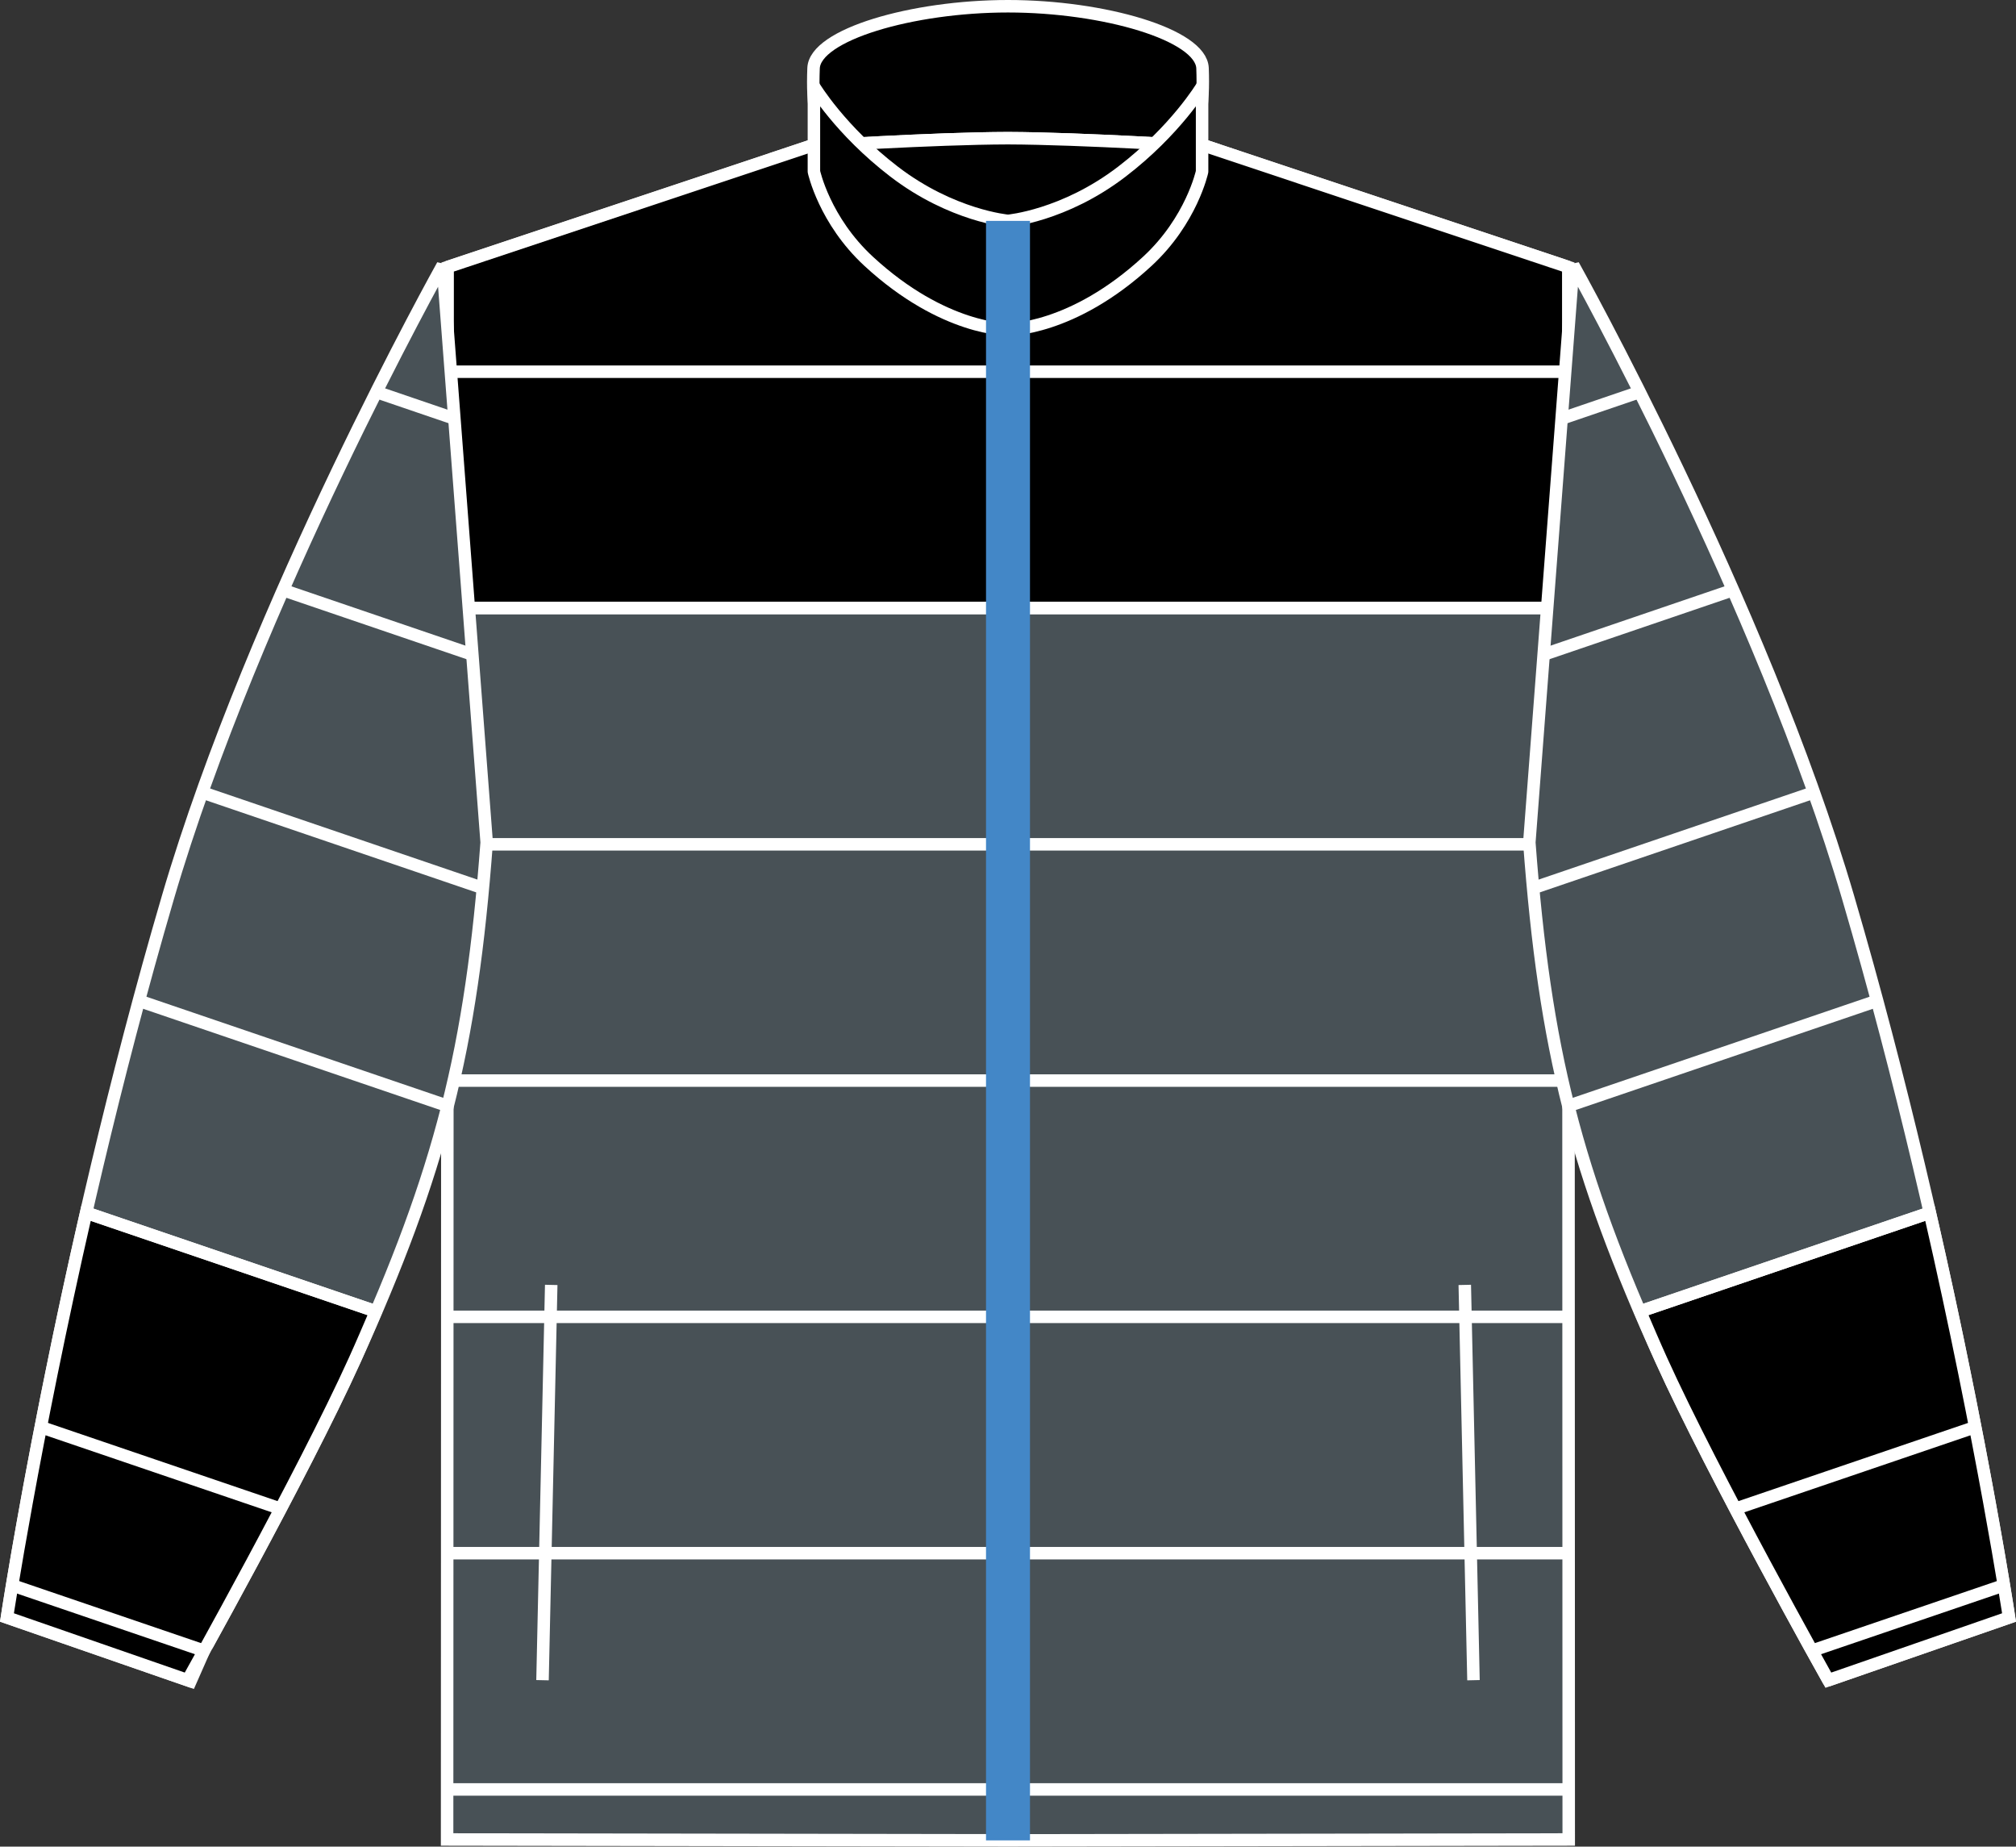 <svg xml:space="preserve" style="enable-background:new 0 0 22.924 20.994;" viewBox="0 0 22.924 20.994" y="0px" x="0px" xmlns:xlink="http://www.w3.org/1999/xlink" xmlns="http://www.w3.org/2000/svg" id="seal_grey-black" version="1.1">
<rect x="0" y="0" width="22.924" height="20.994" fill="#333333" stroke="none"/>
<g>
	<g>
		<path d="M11.462,0.071c-1.09,0-2.197,0.324-2.211,0.705
			C9.235,1.198,9.27,1.472,9.513,2.104c0.332,0.868,1.209,1.435,1.754,1.726l0.391,0c0.545-0.292,1.422-0.858,1.754-1.726
			c0.242-0.632,0.277-0.906,0.262-1.329C13.659,0.395,12.552,0.071,11.462,0.071z" style="stroke:#FFFFFF;stroke-width:0.142;stroke-miterlimit:3.864;"></path>
		<path d="M17.833,3.036l-4.111-1.371
			c0,0-1.412-0.091-2.26-0.094c-0.848,0.002-2.26,0.094-2.26,0.094L5.09,3.036L5.084,20.913l6.377,0.01l6.377-0.01L17.833,3.036z" style="fill:#485156;stroke:#FFFFFF;stroke-width:0.142;stroke-miterlimit:3.864;"></path>
		<path d="M17.833,3.036l-4.111-1.371c0,0-1.412-0.091-2.26-0.094
			c-0.848,0.002-2.26,0.094-2.26,0.094L5.09,3.036L5.089,6.912h12.745L17.833,3.036z" style="stroke:#FFFFFF;stroke-width:0.142;stroke-miterlimit:1;"></path>
		<g>
			
				<line y2="20.344" x2="17.839" y1="20.344" x1="5.084" style="fill:none;stroke:#FFFFFF;stroke-width:0.142;stroke-miterlimit:3.864;"></line>
			
				<line y2="17.658" x2="17.839" y1="17.658" x1="5.084" style="fill:none;stroke:#FFFFFF;stroke-width:0.142;stroke-miterlimit:3.864;"></line>
			
				<line y2="14.971" x2="17.839" y1="14.971" x1="5.084" style="fill:none;stroke:#FFFFFF;stroke-width:0.142;stroke-miterlimit:3.864;"></line>
			
				<line y2="12.285" x2="17.839" y1="12.285" x1="5.084" style="fill:none;stroke:#FFFFFF;stroke-width:0.142;stroke-miterlimit:3.864;"></line>
			
				<line y2="9.599" x2="17.839" y1="9.599" x1="5.084" style="fill:none;stroke:#FFFFFF;stroke-width:0.142;stroke-miterlimit:3.864;"></line>
			
				<line y2="6.912" x2="17.839" y1="6.912" x1="5.084" style="fill:none;stroke:#FFFFFF;stroke-width:0.142;stroke-miterlimit:3.864;"></line>
			
				<line y2="4.226" x2="17.839" y1="4.226" x1="5.084" style="fill:none;stroke:#FFFFFF;stroke-width:0.142;stroke-miterlimit:3.864;"></line>
		</g>
		<path d="M4.034,15.463
			c0.977-2.158,1.324-3.523,1.5-5.885l-0.5-6.562c0,0-2.142,3.833-3.125,7.187c-1.227,4.185-1.83,8.186-1.83,8.186l2.055,0.713
			C2.134,19.102,3.448,16.759,4.034,15.463z" style="fill:#485156;stroke:#FFFFFF;stroke-width:0.142;stroke-miterlimit:2;"></path>
		<path d="M11.462,2.511c0,0-0.636-0.055-1.294-0.559
			c-0.615-0.471-0.913-0.97-0.913-0.97v0.969c0,0,0.119,0.555,0.623,1.02c0.855,0.789,1.584,0.775,1.584,0.775V2.511z" style="stroke:#FFFFFF;stroke-width:0.142;stroke-miterlimit:1;"></path>
		<path d="M11.462,2.511c0,0,0.636-0.055,1.294-0.559
			c0.615-0.471,0.913-0.97,0.913-0.97v0.969c0,0-0.119,0.555-0.623,1.02c-0.855,0.789-1.584,0.775-1.584,0.775V2.511z" style="stroke:#FFFFFF;stroke-width:0.142;stroke-miterlimit:1;"></path>
		<path d="M4.268,14.907l-3.288-1.12
			c-0.602,2.625-0.901,4.602-0.901,4.602l2.055,0.713c0,0,1.313-2.343,1.899-3.639c0.086-0.19,0.161-0.367,0.238-0.546L4.268,14.907
			z" style="stroke:#FFFFFF;stroke-width:0.142;stroke-miterlimit:3.864;"></path>
		<g>
			
				<line y2="17.153" x2="3.191" y1="16.224" x1="0.463" style="fill:none;stroke:#FFFFFF;stroke-width:0.142;stroke-miterlimit:3.864;"></line>
			
				<line y2="18.767" x2="2.32" y1="18.023" x1="0.138" style="fill:none;stroke:#FFFFFF;stroke-width:0.142;stroke-miterlimit:3.864;"></line>
			
				<line y2="14.907" x2="4.268" y1="13.787" x1="0.979" style="fill:none;stroke:#FFFFFF;stroke-width:0.142;stroke-miterlimit:3.864;"></line>
			
				<line y2="12.565" x2="5.066" y1="11.362" x1="1.534" style="fill:none;stroke:#FFFFFF;stroke-width:0.142;stroke-miterlimit:3.864;"></line>
			
				<line y2="10.111" x2="5.534" y1="9.02" x1="2.332" style="fill:none;stroke:#FFFFFF;stroke-width:0.142;stroke-miterlimit:3.864;"></line>
			
				<line y2="7.442" x2="5.371" y1="6.708" x1="3.217" style="fill:none;stroke:#FFFFFF;stroke-width:0.142;stroke-miterlimit:3.864;"></line>
			
				<line y2="4.759" x2="5.166" y1="4.456" x1="4.278" style="fill:none;stroke:#FFFFFF;stroke-width:0.142;stroke-miterlimit:3.864;"></line>
		</g>
		<path d="M18.89,15.463
			c-0.977-2.158-1.324-3.523-1.5-5.885l0.5-6.562c0,0,2.142,3.833,3.125,7.187c1.227,4.185,1.83,8.186,1.83,8.186l-2.055,0.713
			C20.789,19.102,19.476,16.759,18.89,15.463z" style="fill:#485156;stroke:#FFFFFF;stroke-width:0.142;stroke-miterlimit:2;"></path>
		<path d="M18.656,14.907l3.288-1.12
			c0.602,2.625,0.901,4.602,0.901,4.602l-2.055,0.713c0,0-1.313-2.343-1.899-3.639c-0.086-0.19-0.161-0.367-0.238-0.546
			L18.656,14.907z" style="stroke:#FFFFFF;stroke-width:0.142;stroke-miterlimit:3.864;"></path>
		<g>
			
				<line y2="17.153" x2="19.733" y1="16.224" x1="22.461" style="fill:none;stroke:#FFFFFF;stroke-width:0.142;stroke-miterlimit:3.864;"></line>
			
				<line y2="18.767" x2="20.603" y1="18.023" x1="22.786" style="fill:none;stroke:#FFFFFF;stroke-width:0.142;stroke-miterlimit:3.864;"></line>
			
				<line y2="14.907" x2="18.656" y1="13.787" x1="21.944" style="fill:none;stroke:#FFFFFF;stroke-width:0.142;stroke-miterlimit:3.864;"></line>
			
				<line y2="12.565" x2="17.858" y1="11.362" x1="21.39" style="fill:none;stroke:#FFFFFF;stroke-width:0.142;stroke-miterlimit:3.864;"></line>
			
				<line y2="10.111" x2="17.39" y1="9.02" x1="20.592" style="fill:none;stroke:#FFFFFF;stroke-width:0.142;stroke-miterlimit:3.864;"></line>
			
				<line y2="7.442" x2="17.553" y1="6.708" x1="19.706" style="fill:none;stroke:#FFFFFF;stroke-width:0.142;stroke-miterlimit:3.864;"></line>
			
				<line y2="4.759" x2="17.757" y1="4.456" x1="18.645" style="fill:none;stroke:#FFFFFF;stroke-width:0.142;stroke-miterlimit:3.864;"></line>
		</g>
		<line y2="20.923" x2="11.462" y1="2.511" x1="11.462" style="fill:none;stroke:#4387C7;stroke-width:0.5;stroke-miterlimit:1;"></line>
		
			<line y2="19.102" x2="6.169" y1="14.608" x1="6.268" style="fill:none;stroke:#FFFFFF;stroke-width:0.142;stroke-miterlimit:3.864;"></line>
		
			<line y2="19.102" x2="16.755" y1="14.608" x1="16.656" style="fill:none;stroke:#FFFFFF;stroke-width:0.142;stroke-miterlimit:3.864;"></line>
	</g>
</g>
</svg>
